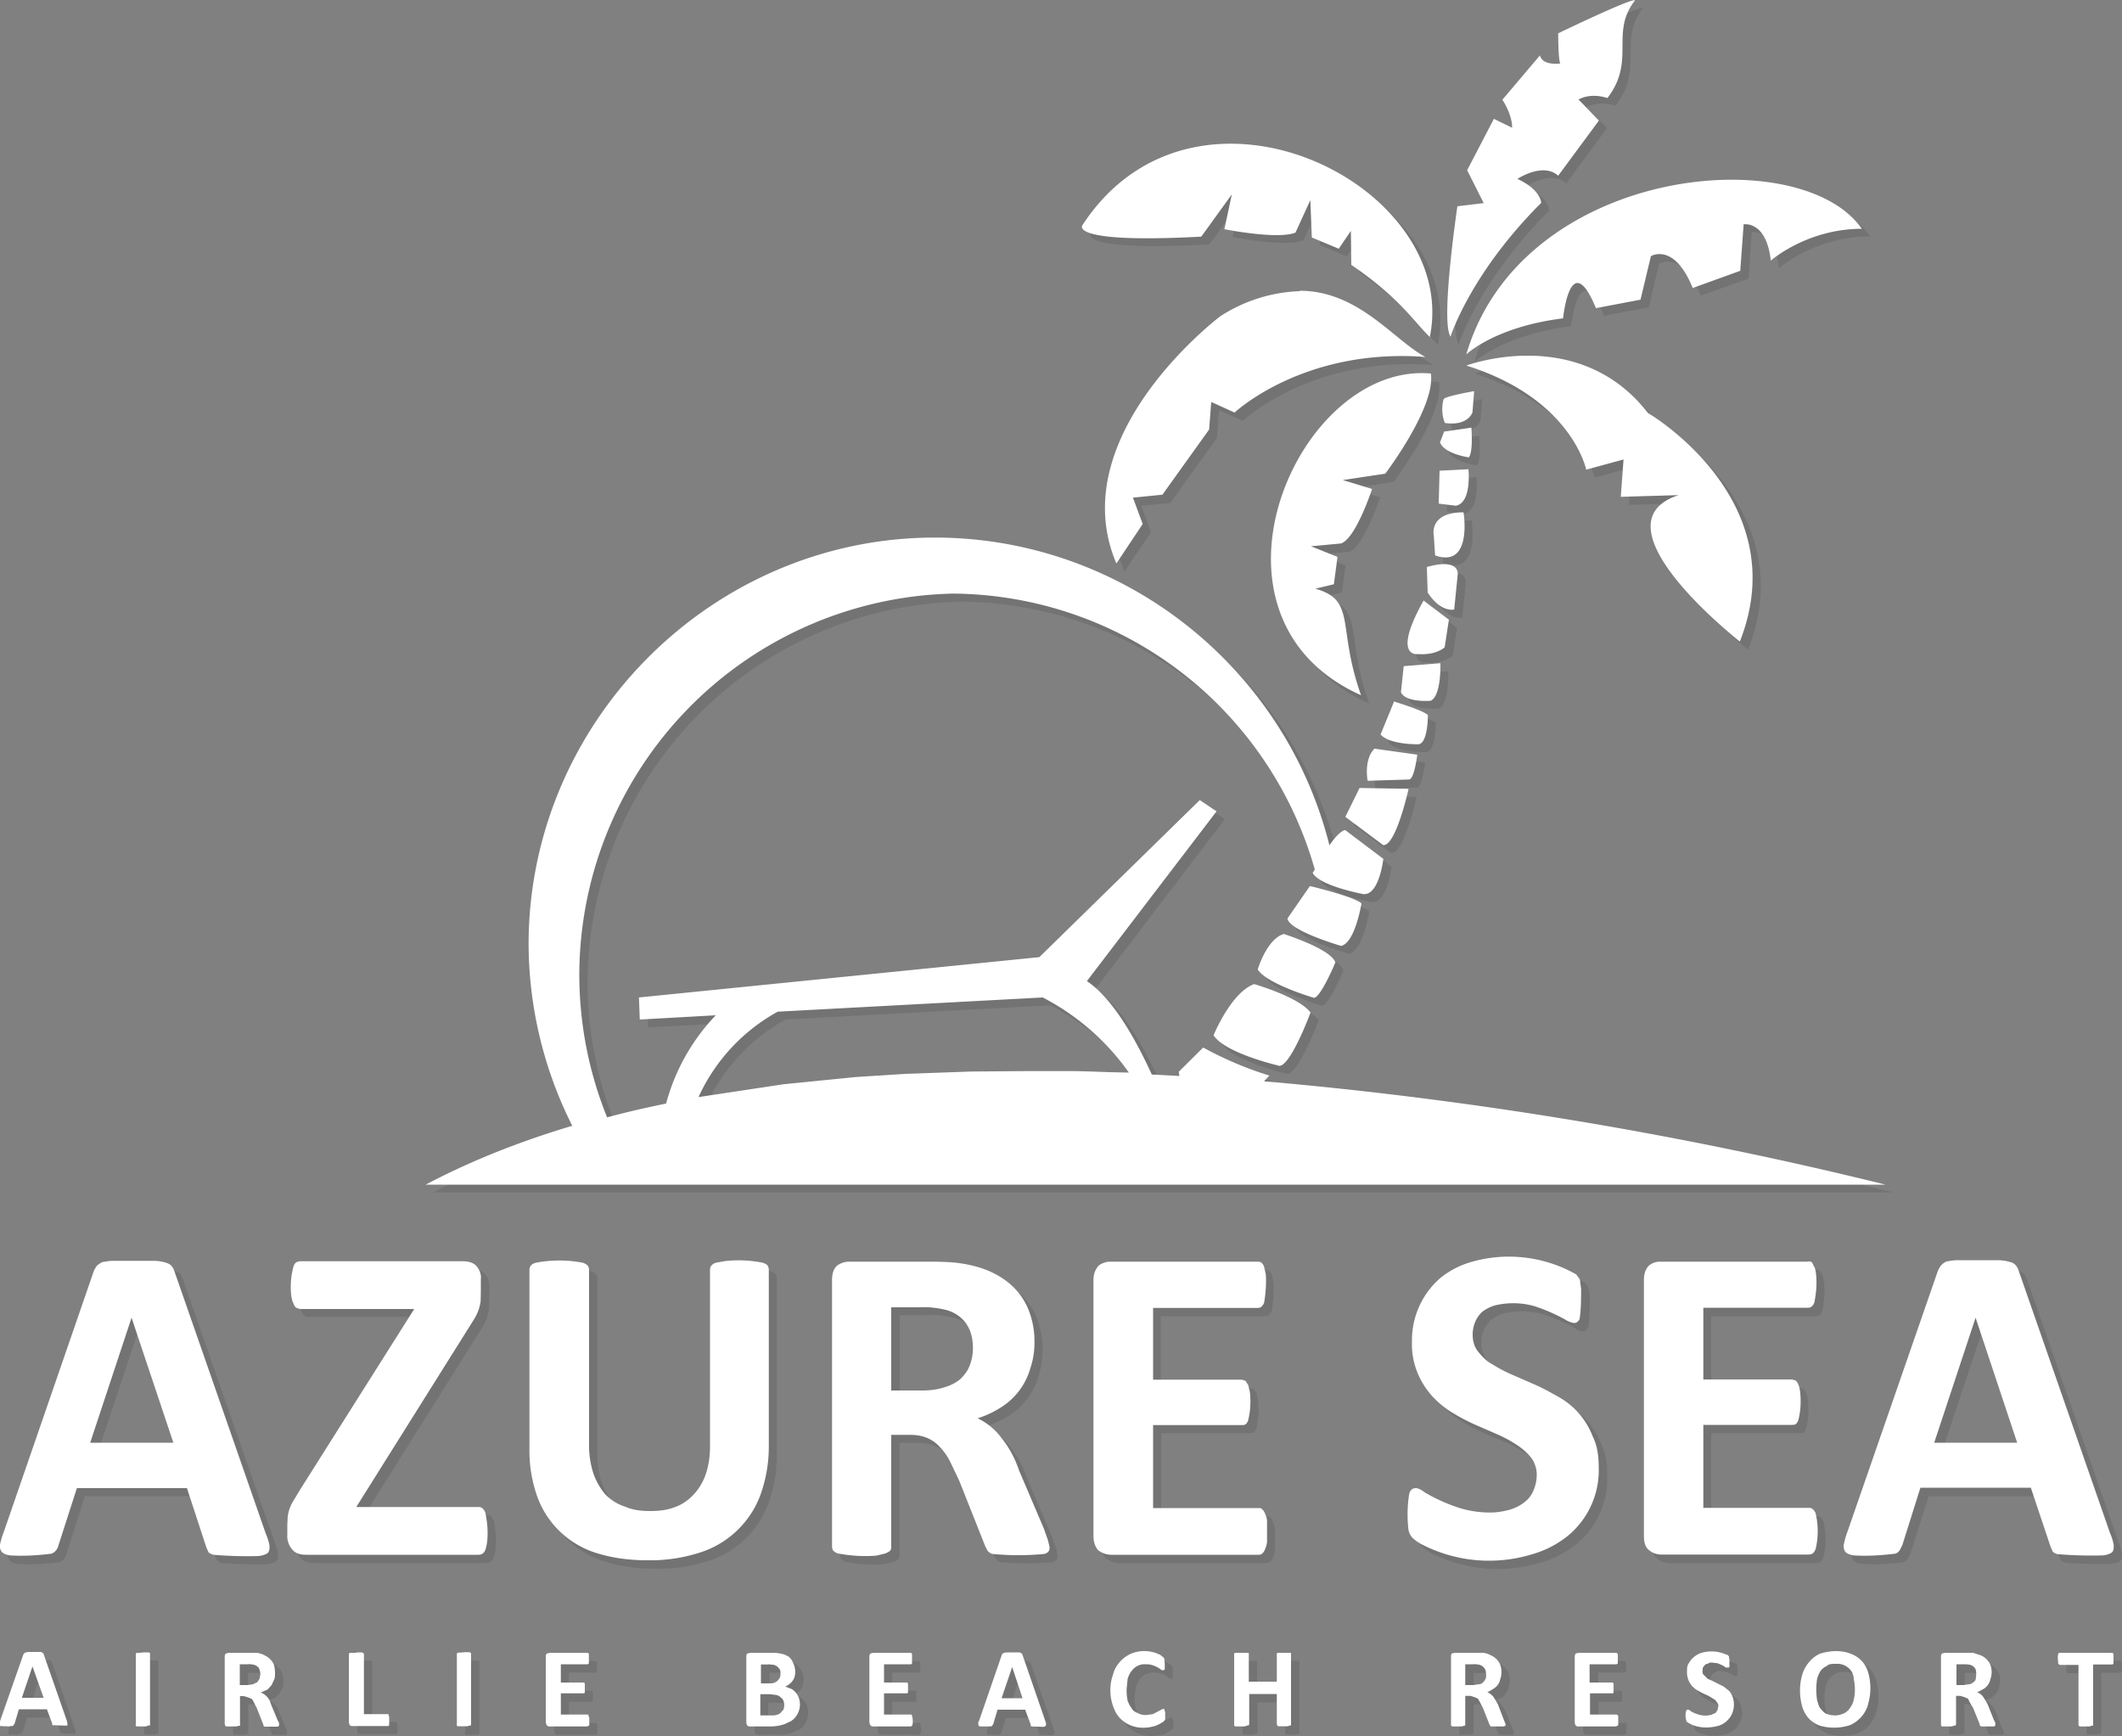 <svg xmlns="http://www.w3.org/2000/svg" viewBox="0 0 1000 818"><rect x="0" y="0" width="1000" height="818" fill="#808080" stroke="none"/><path d="M884.1 807.1a15.3 15.3 0 01-8.4 9.6 24.5 24.5 0 01-14.4.2c-2-.8-3.8-1.9-5.2-3.4a14 14 0 01-3-5.6c-1.4-5-1.4-10.3.2-15.3a15 15 0 013.2-5.8 14 14 0 015-3.8c2.1-.6 4.6-1.1 7.7-1.1 2.3 0 4.8.3 6.7 1.1 4 1.3 7 4.6 8.2 8.6a27 27 0 010 15.4v.1zM552.3 791h-.4c-.3 0-.7 0-1.1-.4-1.2-1-2.6-1.6-4-2.1-1.2-.4-2.1-.4-3.1-.4-2.5-.1-5 1-6.5 3-.9 1.2-1.5 2.5-2 3.9l-.5 5c0 2 .2 3.8.6 5.3a12 12 0 002 3.9h-.1c.8 1 1.7 1.5 2.9 1.9 1.1.7 2.3 1 3.8 1l3.2-.5 3.9-2 1-.4h.5v.5l.4.8v3.6l-.4.6-.4.4c-1 .8-2 1.3-3.4 2-2 .5-3.9.9-6.1.9a15 15 0 01-11.2-4.6 15 15 0 01-3-5.4c-1.7-5-1.7-10.3 0-15.3.5-2.3 1.9-4.2 3.2-5.8 1.6-1.7 3.3-2.8 5.2-3.8 4.5-1.7 9.5-1.5 13.8.6l1.3 1 .6.7v.6l.2 1.9v2.5l-.4.6zm256 3.8l2.4 1.1 5.4 2.7 2.5 2c1.5 1.7 2.3 4 2.3 6.3.2 4.8-3 9.1-7.7 10.3-4.4 1.2-9.2 1-13.2-1.1l-1.1-.8a2 2 0 01-.4-1 7.9 7.9 0 010-4.2l.4-.6h.3c.2 0 .6 0 1 .4a12.5 12.5 0 0010.2 2l1.9-.8 1-1.4.3-1.9c0-.7-.4-1.3-.8-1.9-.3-.8-1-1.1-1.7-1.5l-2-1.4-2.8-1.1-2.7-1.6a9.6 9.6 0 01-4.7-8.2c0-1.9 0-3.2.7-4.4a11 11 0 016.2-5 17 17 0 0111.4.8c.6 0 .8.4 1 .6l.4.3v.6l.2.8v3.4c0 .2 0 .4-.4.4h-.4a2 2 0 01-1 0c-1-1-2.4-1.3-3.8-1.9l-2.7-.4c-.7 0-1.3 0-1.9.6-.7 0-1.1.4-1.5.8l-.8 1-.2 1.5c0 .7 0 1.3.6 1.9l1.5 1.5v.2zm-337.4 22.6h-4.8l-1-.2-.1-1.1c0-.4 0-.8.4-1.4l10.7-31s0-.4.4-.6l.5-.4 1.4-.2h6.1l1 .6.3.8 10.8 31 .4 1.3-.2 1-1.2.4-5.3-.2a1 1 0 01-.6-.4v-.6l-2.7-6.9h-13l-2 6.7-.5.8-.6.4zm452.9 0h-4.6a.7.7 0 01-.6-.4v-32c0-1 0-1.5.6-1.9l1.5-.4h13l3.5 1.2a9 9 0 014.8 4.6 10 10 0 010 6.7 7.8 7.8 0 01-3.3 4.6l-3 1.5c1 .4 1.8 1.2 2.6 2l1.4 1.8 1 2 2.8 7.2.8 1.4v1.3l-.6.4h-6.2c-.2 0-.4-.2-.5-.4l-.2-.8-3-7.6-1.4-2.3-1-2-1.7-.7-2-.6h-2v13.4l-.2.6h-.8l-1 .4zm-808.8 0h-4.6l-.4-.4-.2-.8V785c0-1 0-1.5.6-1.9l1.5-.4h12.7a9 9 0 013.8 1.2 8 8 0 014.6 4.6c.4 1 .6 2.3.6 3.8 0 1.2 0 2-.4 2.9l-1.4 2.7-1.9 2-3.2 1.4c1.9.8 3.2 2.1 4.2 3.8l.8 2 3 7.2.6 1.4v1.3l-.6.4h-6.1c-.2 0-.4-.2-.6-.4l-.2-.8-3-7.6-1.2-2.3-1.1-2-1.8-.7-1.9-.6H117v14h-.8l-1.1.4zm578 0h-4.7c-.2 0-.4-.2-.5-.4v-32c0-1 0-1.5.3-1.9l1.6-.4h12.8a9 9 0 013.8 1.2c2 .7 3.9 2.5 4.6 4.6a10 10 0 010 6.7 7.4 7.4 0 01-3.2 4.6l-2.9 1.5c1.2.4 2 1.2 2.7 2l1.3 1.8 1 2 2.9 7.2.7 2v.7l-.7.4h-6.2l-.4-.4-.3-.8-3.1-7.6-1.2-2.3c-.2-.7-.6-1.4-1.1-2l-1.5-.7-2-.6h-2.4v14h-.6l-1 .4zm-684.3-.2v.2l-4.8-.2V816l.2-1.4 10.7-31.2.4-.6.7-.4 1.4-.2h6l.9.6.4.8 10.7 31 .4 1.4-.2 1h-1l-6.1-.3v-.7l-2.5-6.7H12.7l-2 6.7-.5.7-.4.4H8.7zm757 .2h-17.6a2 2 0 01-1.5-.4 3 3 0 01-.6-1.9v-30c0-1 .2-1.6.6-2l1.5-.4h17.6l.6.6v4.4l-.6.4h-12.6v8.6H764l.4.6v4.2l-.4.4h-10.7v10h12.6l.6.5v4.4l-.6.4h-.4l.2.2zm-485 0h-17.4a2 2 0 01-1.6-.4 3 3 0 01-.6-1.9v-30c0-1 0-1.6.6-2l1.6-.4H281l.4.6v4.4l-.6.4h-12.7v8.6h11l.3.6v4.2l-.3.4h-11v10h13v.5l.4.8v3.6l-.3.4h-.6v.2zm77 0a2 2 0 01-1.5-.4 3 3 0 01-.6-1.9v-30c0-1 0-1.6.6-2l1.5-.4h8.8c2 0 3.8 0 5.4.4 1.3.2 2.5.8 3.8 1.5 1 1 1.7 2 2.1 3.1 1 2 1.2 4 .6 6.1a7.3 7.3 0 01-4.4 4.8l2.7 1c1.7.9 3 2.4 3.6 4.2 1.5 4 0 8.6-3.4 11.1l-3 1.3c-2.2.9-4.6 1.3-7 1.2h-9.2zm76-34.1v4.4l-.3.4h-12.9v8.6h11l.3.6v4.2l-.4.4h-10.9v10h13l.2.5.2.8c.3 1.2.3 2.4 0 3.6l-.3.4h-.2v.2h-17.9c-.4 0-1-.1-1.3-.4a3 3 0 01-.6-1.9v-30c0-1 0-1.6.6-2l1.3-.4h17.9l.3.6zm-208.6-.8c.6 0 .8.4.8.6v34h-.4l-1.3.3h-4.6l-.4-.4c0-.2-.2-.4 0-.8v-33l.6-.5h1.1l2.1-.2h2.1zM72.8 817.3h-4.6l-.3-.4c0-.2-.2-.4 0-.8v-33l.3-.5h1.4l2-.2h2.2c.6 0 .8.4.8.6v34h-.8l-1 .3zm915.7 0h-4.4c-.3 0-.6-.2-.8-.4v-28.5h-8.8l-.4-.2-.3-.6v-1a9.7 9.7 0 010-3.4l.3-.6h25.3l.4.6v4.4l-.4.6h-9l-.2.2v28.5h-.5l-1.2.4zm-397.9 0h-4.4c-.3 0-.5-.2-.7-.4v-34l.7-.3h5.6c.4 0 .6 0 .6.4v13.2h13.2v-13.4l.5-.2h5.6c.4 0 .6 0 .6.4v34h-.6l-1 .3h-4.6l-.3-.4-.2-.8v-14h-13v14l-.2.8h-.6l-1.2.4zM172 782.4h2.7l.7.6v28.5h11.5l.2.6.2.8v3.8l-.4.4h-16.5c-.5.2-1 0-1.5-.2a3 3 0 01-.6-1.9v-32l.8-.4h2.9v-.2zM877.4 795c0-1.5-.5-2.9-1.3-4a8 8 0 00-7.1-3.1c-2 0-3.3 0-4.2 1a7.7 7.7 0 00-3.1 2.4c-.7 1.2-1.2 2.5-1.5 3.9-.6 3.2-.6 6.5 0 9.7.3 1.6.7 3 1.3 3.9 1 1.1 1.7 1.9 2.9 2.7 1.1.3 2.5.7 4.2.7 1.5 0 3-.4 4.6-1.1 1-.7 2-1.6 2.7-2.7a9 9 0 001.5-3.6c.8-3.1.8-6.4 0-9.6v-.2zm-510.7 7.3h-4.6v10h5.7c.6 0 1.6 0 2.3-.5.6 0 1.4-.5 1.8-1l1.1-1.3c.6-1.3.6-2.8 0-4.2a3 3 0 00-1.1-1.5 5 5 0 00-2.1-1.2l-3.1-.3zm119 1.9l-4.8-14.8-5 14.8h9.8zM14.2 804h10l.4.2-5.4-15-5 14.8zm684-6l2.8-.3c.5 0 1.3-.4 1.9-1 1-1 1.5-2.3 1.3-3.8 0-1-.2-2-.7-2.9a4.3 4.3 0 00-2.5-1.5c-1.2-.2-2-.4-3-.2h-3.5v9.7h3.8zm-577.5 0l2.5-.3 2-1 1-1.7.5-2c0-1-.4-2-.8-3a4.3 4.3 0 00-2.5-1.5c-1-.2-1.9-.4-3-.2h-3.5v9.7h3.8zm808.4 0l2.9-.3c.7-.2 1.4-.5 2-1 .5-.4.9-1 1-1.7l.3-2c0-1 0-2-.6-3a4.2 4.2 0 00-2.7-1.5c-1-.2-2-.3-3-.2h-3.1v9.7h3.2zM366 788.2h-3.4v8.8h3.8c1.2 0 2 0 2.7-.4 1.1-.4 2-1.3 2.5-2.5a5 5 0 000-3.4l-1.2-1.6-1.5-.7-2.7-.4-.2.2zm341.2-141.6c2.9 2 6 3.5 9.6 5l10.9 4.8c3.8 1.7 7.3 3.6 11 5.7 7.3 4.2 13 10.7 16 18.6 2 4 2.7 8.8 2.7 14.4a40 40 0 01-15.1 33 47.9 47.9 0 01-16.3 8.2 69.2 69.2 0 01-51.7-4.6 20 20 0 01-4.6-3.3 7.9 7.9 0 01-2-4c-.6-5.6-.4-11.2.4-16.7.2-1 .8-1.7 1.2-1.9.5-.6 1.1-.8 1.9-.8 1 0 2.5.6 4.2 2a81.6 81.6 0 0017.2 7.6c3.9 1.2 8.5 2 13.6 2 3.5 0 6.6-.6 9.2-1.4 2.7-.8 5-2 7-3.5 1.9-1.5 3.4-3.4 4.3-5.7a19 19 0 001.6-7.3c0-3-1-5.7-2.7-8-2-2.3-4.2-4.4-6.7-6-2.9-1.9-6-3.6-9.2-5l-11-4.7a99.8 99.8 0 01-10.7-5.8 43.7 43.7 0 01-9.3-7.8 36.4 36.4 0 01-9.2-25.5 38.7 38.7 0 0113.6-30 43 43 0 0114.7-7.6 64.2 64.2 0 0149 6l1.4 1.9c.2.4.6 1 .6 2l.4 3c0 4.4 0 9-.6 13.4-.2 1-.6 1.5-1 1.9-.6.6-1.1.8-1.9.8a10 10 0 01-3.8-1.6 80.5 80.5 0 00-15-6.5 36.7 36.7 0 00-18.7-.2c-2.3.8-4 1.8-5.8 3.1a14.1 14.1 0 00-3.2 4.8 14.2 14.2 0 001.3 13.7c2 2.4 3.8 4.5 6.7 6zM362.3 708a44.8 44.8 0 01-28.7 27.6 76.1 76.1 0 01-24.6 3.6 79 79 0 01-23.3-3.2 43.2 43.2 0 01-28.6-26.5 65 65 0 01-3.8-23v-84.2c0-.6.2-1.4.8-2 .3-.5 1.1-.9 2.3-1.3a63.7 63.7 0 0122.2 0c1 .4 1.7.8 2 1.4.7.5.9 1.3.9 1.9v81.6c0 5.5.5 10.3 1.9 14.3 1.3 3.9 3.4 7.3 5.7 10a29.8 29.8 0 0021 7.9c4.5 0 8.3-.6 12-2 3.4-1.3 6.3-3.4 8.8-5.9 2.5-2.8 4.4-6 5.5-9.6 1.4-3.8 2-8.2 2-13v-83.3c0-.6.1-1.4.7-2 .4-.5 1.2-.9 2.1-1.3l4.4-.7a61 61 0 0117.6.7c1.2.4 2 .8 2.3 1.4.4.5.6 1.3.6 1.9v83a67 67 0 01-3.8 22.7zM40 705l-8.6 27a6 6 0 01-1.2 2.5c-.6.7-1.3 1.3-2.3 1.7-6.5.7-13 1.1-19.5.7-2-.3-3-.7-3.9-1.7-.5-.7-1-1.9-.7-3.4.4-1.6.7-3.5 1.7-6L48 603.3c.4-1.1 1-2 1.6-2.9.5-.7 1.5-1.3 2.7-1.9 1.3-.2 3-.5 5.1-.5h18.8c2.5 0 4.4.3 5.7.7 1.6.4 2.5 1 3.1 1.7.6.8 1.2 2 1.5 3.3l42.8 122.6a29 29 0 011.7 5.8c0 1.7 0 2.8-1 3.6-.7.6-2 1.1-4.2 1.3-7 .2-14.2 0-21.2-.5-1.2-.4-2-.8-2.3-1.4-.5-.7-.8-1.5-1-2.3L92 705H40.3l-.2-.1zm383.9-25v52.7c0 .6 0 1.4-.6 2-.6.5-1.3.9-2.3 1.3l-4.2 1a64 64 0 01-18-1c-1-.2-1.7-.8-2.3-1.4a3 3 0 01-.6-1.9V607.2c0-3.3.8-5.4 2.3-7a9.8 9.8 0 016-1.9H440c5.1 0 10.1 0 15.3.6 5.7.8 10.5 2.1 15.1 4a37 37 0 0111.3 7.7c3 3 5.6 6.9 7.1 11 1.7 4.6 2.6 9.5 2.5 14.5a38 38 0 01-2 12.6 32.2 32.2 0 01-13.3 18 45.8 45.8 0 01-11.5 5.4c4.2 2 8 5.2 10.9 8.8 3.8 4.7 6.7 10 8.6 15.7l11.7 27.4 2.1 5.8.6 3c0 .8 0 1.4-.4 2-.4.5-1 .9-2 1.3-8.1.7-16.4.7-24.6 0-1-.4-1.7-1-2.1-1.6l-1.2-2-12.2-31.1-4.4-9.2a28.4 28.4 0 00-4.8-6.7 17.3 17.3 0 00-6.2-4.2 20 20 0 00-7.6-1.4h-9zm537 25h-52l-8.6 27-1.2 2.5c-.5.7-1.1 1.3-2.3 1.7-6.5.7-13 1.1-19.5.7-2-.3-3-.7-3.8-1.7-.6-.7-1-1.9-.8-3.4.4-1.6.8-3.5 1.7-6L917 603.2c.3-1.1 1-2 1.5-2.8.6-.8 1.5-1.4 2.7-2 1.3-.1 3-.5 5.1-.5h18.8c2.5 0 4.4.4 5.8.7 1.1.3 2.2.9 3 1.8.6.7 1.2 1.9 1.6 3.2l42.7 122.6a29 29 0 011.7 5.8c0 1.7 0 2.8-1 3.6-.7.6-2 1.1-4.2 1.3-7 .2-14.1 0-21.2-.5-1.2-.4-2-.8-2.3-1.4-.5-.7-.8-1.5-1-2.3L961 705zM855.7 598.3c.7 0 1.3 0 1.9.4l1.1 2c.4.7.6 1.9.8 3.4.6 4.6.2 9.2-.8 13.6-.4 1-.7 1.5-1.3 2-.4.3-1 .5-1.7.5h-49.3v33.7h41.8l1.7.6c.6.4 1 1.1 1.3 1.9.4.8.6 1.9.8 3.2.5 4.5.3 9-.8 13.5a3 3 0 01-1.3 1.9c-.6.3-1.1.3-2 .3h-41.5v39.1h49.8c.6 0 1.2 0 1.8.6.5.4 1 1 1.3 2a36.6 36.6 0 010 17c-.4.7-.8 1.5-1.3 1.9-.6.4-1.2.6-2 .6h-69.3c-2.1 0-4.2-.8-5.8-2.1-1.9-1.4-2.4-3.9-2.4-6.8V607c0-3.1.7-5.2 2.3-6.7a8 8 0 015.3-2h69.6zm-259 138.2h-69.4c-2 0-4.2-.8-6-2.1-1.5-1.4-2.4-3.9-2.4-6.8V607a9 9 0 012.5-6.7 9 9 0 015.7-2h69c.8 0 1.3 0 1.9.4.4.4 1 1 1.3 2l.8 3.4c.3 4.5 0 9.1-.8 13.6-.3 1-1 1.5-1.3 2a4 4 0 01-2 .5h-49v33.7h42l1.7.6 1.4 1.9.7 3.2c.6 4.5.3 9-.7 13.5-.3.7-.7 1.4-1.4 1.9-.5.3-1.1.3-1.9.3h-41.6v39.1H597c.5 0 1.1 0 1.5.6.6.4 1 1 1.3 2 .4.7.8 1.8 1 3.2v10.3a14 14 0 01-1 3.5c-.2.7-.7 1.3-1.3 1.9-.4.4-1 .6-1.7.6zm-367.5 0H148c-2.8 0-5-.8-6.5-2.5a9.6 9.6 0 01-2.3-7.1V722l.2-3.8a19 19 0 012.9-7.7l3-5 53.7-85h-53.3c-1 0-1.5-.2-2.3-.6a5 5 0 01-1.3-2c-.6-1-.8-2.2-1-3.4-.5-4.6-.2-9.6 1-14 .4-1 .8-1.5 1.3-1.9.8-.4 1.4-.5 2.3-.5H222c3 0 5.1.7 6.5 2.2a9 9 0 012.1 6.4v5.1l-.2 5c-.4 3-1.3 5.7-2.9 8.3l-3 4.8-52.7 83.9h57.8c1.4 0 2.3 1 3.1 2.6 1 4.6 1.3 9.6.8 14.2-.2 1.1-.4 2.2-.8 3.3a4 4 0 01-1.3 1.9c-.6.4-1.2.6-2 .6zm133-28.6v-.2.2zM85.5 683.6l-19.6-58.8-19.5 58.8h39zm869 0l-19.6-58.8-19.6 58.8h39.1zM438.2 659c3.6 0 7.2-.5 10.6-1.6a21 21 0 007.4-3.8 18.3 18.3 0 006-14.6c0-4.6-1-8.4-3-11.4a17 17 0 00-10.2-6.8 44 44 0 00-12.5-1.1H424V659h14.3zM892 561.8H204.4c22-11.4 45.3-20.5 69-27.5l.2.2a191.6 191.6 0 01-20.7-86.4c.4-104.8 86.8-191 191.6-191 87.5 0 164.5 60.1 185.8 145 2.7-3.8 5.3-6.7 7.5-7.3l18 13.6s-2 17.2-9.4 16.7c0 0-20.7-3.9-24-10l1-1.7a178.6 178.6 0 00-170.5-129.9 180.1 180.1 0 00-176 179.3c0 23.1 4.5 46 13.2 67.4 9.2-2.5 18.4-4.6 27.7-6.5a96.2 96.2 0 0123.4-41.5l-35.8 1.9-.4-10.4 188.7-19 75.7-73.9 7.8 5.2-61 80c14.3 9.6 26 34.2 30.6 44.1l13 .6-.4-2 11.5-11.4a164 164 0 0031.2 13.2l-2.5 2.7c98.7 8.6 196.5 24.9 292.5 48.6zM526.4 509l9.3.2a114.2 114.2 0 00-40.6-35.5l-124.9 6.7a87.2 87.2 0 00-37.3 40.3h.4l39.6-6 34.1-3.4 23.6-1.6 30.8-1.1 25.7-.2h23.6l7.4.2 8.3.4zm68.3-41.6s21.1 6 26.7 13.4c0 0-10.4 27.8-15.5 25 0 0-25-5.8-30.3-14.3 0 0 8.2-20 19.1-24zm14-23.6s22.3 7 24.4 13.5c0 0-6.7 16-10 16.6 0 0-22.4-6.5-26.6-13.4 0 0 4.2-14.4 12.2-16.7zm12.3-22.6s21 5 24.3 8.3c0 0-3 18.6-9.6 19.9 0 0-24.3-6.9-25.2-12.8l10.5-15.4zm23.6-46.1h-.4.4l23 .4s-6 27.2-12.1 26.4l-17.7-13.2 6.8-13.6zm7-18.6l20 2.9s-1.4 11.7-3.9 11.7l-19.5.5s-2-10.1 3.4-15.3v.2zm8.9-22.2h.1c1.6.5 13 3.8 16 6.3 0 0 .1 13.4-4.5 13.8 0 0-13.4.4-17.8-4.6l6.3-15.3-.1-.2zm4.7-16.7l17.3-1.3s.6 15.5-4.6 17.6c0 0-11.7 1-14-4l1.3-12.3zm13-137.6c-62.9-5.8-115.5 114.5-33 151.5-11.5-32.4-1.9-44.6-21.4-50.2l8.6-2.1 1.7-12.8-12.4-5 14-1.4c6.8-1.9 14.7-25.6 14.7-25.6l-13.8-4.2 20.1-3.1s23.8-31.2 21.5-47.1zm-3.5 106.9l11.9 9-2 13s-3.7 3.8-12.6 3.3c0 0-12.6 1.9 2.7-25.3zM695 176s52.7-19.7 85.5 22.5c0 0 69.7 40.6 43.3 107.6 0 0-70.5-55.2-29-69l-27.2.8 1.4-17.6-17.6 4.8s-6.8-33.3-56.4-49zm-18.7 95s14-4.5 14.5 3.1l-1.7 16.9s-6.1 1.7-12.5-7.9l-.3-12zm-60-130.2c27.8 0 44 23 59.2 31.2-57.5-4.4-89.8 26.3-89.8 26.3l-11.2-5-1 13-22 30.7-13.7 1.3 4.6 12.5-12.5 18.5C504.2 209.1 579 153 579 153a73.4 73.4 0 0137.4-12v-.1zm63.2 115.5s-2.7-11.1 14-11.1c0 0 4.4 26.6-13.4 20.3l-.6-9v-.2zm2.7-30.6l13.6-.8s1.7 15.9-6 17.2l-8-1 .4-15.4zm2.1-18.4l12.8-2s1 11.5-1.1 14c0 0-11.3-1.5-13.6-7l2-5zm0-15.4c0-1.3 14.2-3.8 14.2-3.8l-.8 10s-1.9 6.7-13 5c0 0-2.3-5-.6-11.2h.2zm10.5-21.2s13.5-13 45.6-17c0 0 3.5-34 15.5-4.9l21.1-4 4.8-20.5s11-6.7 19.7 15l22.5-8 1.5-22s10.7-1.8 12.8 17.1c0 0 17-15 43-15-29.4-42-160.6-29.2-186.5 59.3zm-17-8h-.2v-.3c-7.7-7.4-14.2-18.3-37-34l-.2-16-5.7 8.5-12.7-5.4-.7-17.6-7 15.3c-8.3 3.5-33.4-1.5-33.4-1.5l3.4-16.5-14.4 20c-63.2 3.4-55.9-5.4-55.9-5.4 52.9-81.3 178.4-19.2 163.6 52.6l.2.2zm9.6-.3s9.2-29.7 42.7-63.2c0 0 0-6.1-11.1-11.3 0 0 11.9-8 19.1-1.5l19.2-26-9.6-9.8s5.2-3.5 13.6-.8c13.6-17.6 1-30.6 13-46-1-1.5-36.2 15.5-36.2 15.5s0 12.7 1 14.2c0 0-8.2 1.4-9.6-3.8l-17.6 21s4.6 6.8 4.6 13.3l-8.6-4.2L695.2 84l7.9 15.5-12.5 1.6s-8 53.6-3.2 61.2v.2z" fill-opacity=".1"></path><path d="M880.3 803.3a15.3 15.3 0 01-8.5 9.6 24.5 24.5 0 01-14.3.2c-2-.8-3.9-2-5.2-3.5a14 14 0 01-3-5.5c-1.4-5-1.4-10.4.1-15.3a16 16 0 013.3-5.8 14 14 0 015-3.8c2-.6 4.6-1.2 7.6-1.2 2.3 0 4.8.4 6.7 1.2a13 13 0 018.3 8.6c1.5 5 1.5 10.3 0 15.3v.2zM548.5 787h-.4c-.4 0-.8 0-1.1-.4-1.3-.9-2.6-1.6-4-2-1.2-.4-2.2-.4-3.1-.4-2.6-.2-5 1-6.5 3-1 1.2-1.6 2.5-2 3.9l-.5 5c0 2 .2 3.8.5 5.3.6 1.5 1.2 2.7 2.1 3.8h-.1c.7 1 1.7 1.6 2.8 2a7 7 0 003.9.9l3.2-.4 3.8-2 1-.5h.6v.6l.4.8v3.6l-.4.6-.4.4a19 19 0 01-3.5 1.9c-1.9.6-3.8 1-6 1a15 15 0 01-11.2-4.7 15 15 0 01-3-5.3c-1.8-5-1.8-10.4 0-15.3.5-2.3 1.9-4.3 3.2-5.8 1.5-1.7 3.3-2.9 5.2-3.8 4.4-1.8 9.5-1.6 13.8.6l1.3 1 .6.7v.5l.2 2v2.5l-.4.5zm256 3.9l2.4 1.1 5.4 2.7 2.5 2c1.5 1.7 2.3 4 2.3 6.2.2 4.8-3 9.2-7.7 10.4-4.4 1.1-9.2 1-13.2-1.2l-1.2-.7a2 2 0 01-.4-1 7.9 7.9 0 010-4.2l.4-.6h.4c.2 0 .6 0 1 .4 1.3 1 2.8 1.5 4.4 2 1.9.5 3.8.5 5.7 0l2-.9.9-1.3.4-2c0-.7-.4-1.3-.8-1.8-.4-.8-1-1.2-1.7-1.6l-2.1-1.3-2.7-1.2-2.7-1.5a9.6 9.6 0 01-4.8-8.2c0-2 0-3.3.8-4.4 1.3-2.4 3.5-4.2 6.1-5a17 17 0 0111.5.8c.6 0 .8.3 1 .5l.4.4v.6l.2.8v3.4c0 .2 0 .4-.4.4h-.4a2 2 0 01-1 0c-1.1-1-2.5-1.4-3.8-2l-2.7-.3c-.8 0-1.3 0-1.9.6-.8 0-1.2.3-1.5.7l-.8 1-.2 1.5c0 .8 0 1.4.6 2l1.5 1.5v.2zM467 813.5h-4.8l-1-.2-.2-1.2c0-.4 0-.7.4-1.3l10.7-31s0-.4.4-.6l.6-.4 1.3-.2h6.2l1 .6.3.7 10.7 31 .4 1.4-.2 1-1.1.4-5.4-.2a1 1 0 01-.6-.4v-.6l-2.6-6.9h-13l-2 6.7-.5.8-.6.4zm452.8 0h-4.6l-.5-.4v-32c0-1 0-1.5.5-2l1.6-.3h13l3.4 1.1c2.1.8 3.9 2.5 4.8 4.6a10 10 0 010 6.7c-.4 2-1.7 3.7-3.2 4.6l-3.1 1.6a6 6 0 012.7 1.9l1.3 2 1 1.8 2.9 7.3.7 1.3v1.4l-.6.4h-6l-.7-.4-.1-.8-3.1-7.6-1.4-2.3-1-2-1.6-.7-2-.6h-2v13.4l-.3.6h-.7l-1 .4zm-808.7 0h-4.6l-.4-.4-.2-.8v-31.2c0-1 0-1.5.6-2l1.5-.3h12.6a9 9 0 013.9 1.1c1.9.8 3.8 2.5 4.6 4.6.3 1 .5 2.3.5 3.9 0 1.1 0 1.9-.3 2.8L128 794l-1.9 2.1-3.3 1.4c2 .7 3.3 2 4.3 3.8l.7 2 3 7.2.7 1.3v1.4l-.6.4h-6.1c-.3-.1-.5-.2-.6-.4l-.2-.8-3-7.6-1.2-2.3c-.3-.7-.7-1.4-1.2-2l-1.7-.7-2-.6h-1.8v14h-.8l-1.1.4zm577.9 0h-4.6l-.6-.4v-32c0-1 0-1.5.4-2l1.5-.3h12.9a9 9 0 013.8 1.1c2 .8 3.8 2.5 4.6 4.6a10 10 0 010 6.7c-.4 2-1.5 3.5-3.3 4.6l-2.8 1.6c1.1.4 1.9 1.1 2.7 1.9l1.3 2 1 1.8 2.8 7.3.8 2v.7l-.8.4h-6.1l-.4-.4-.4-.8-3-7.6-1.2-2.3-1.1-2-1.6-.7-1.9-.6h-2.5v14h-.5l-1 .4zm-684.3-.2v.2l-4.8-.2V812l.2-1.3L11 779.6l.4-.6.7-.4 1.4-.2h5.9l1 .6.3.8 10.8 31 .3 1.3-.1 1h-1l-6.1-.2v-.8l-2.5-6.7H8.9l-2 6.7-.5.8-.4.4H4.8zm757 .2h-17.5a2 2 0 01-1.6-.4c-.4-.6-.5-1.2-.5-2v-30c0-1 .1-1.5.5-2l1.6-.3h17.6l.6.6v4.4l-.6.4h-12.7v8.6h11l.3.6v4.2l-.3.3h-10.8v10H762l.6.6v4.4l-.6.4h-.4l.2.2zm-485 0h-17.4a2 2 0 01-1.5-.4c-.4-.6-.6-1.2-.6-2v-30c0-1 0-1.5.6-2l1.5-.3h17.8l.4.6v4.4l-.6.4h-12.6v8.6h11l.3.6v4.2l-.4.3h-10.9v10h13v.6l.4.8v3.6l-.4.4h-.5v.2zm77 0a2 2 0 01-1.5-.4c-.4-.6-.5-1.2-.5-2v-30c0-1 0-1.5.5-2l1.6-.3h8.8c1.9 0 3.8 0 5.3.4 1.4.2 2.5.7 3.9 1.5 1 1 1.7 2 2 3a9 9 0 01.7 6.2c-.6 2.3-2.3 3.8-4.5 4.8l2.7 1c1.7.8 3 2.4 3.7 4.2 1.5 4 0 8.6-3.5 11l-2.9 1.4c-2.2.8-4.6 1.2-7 1.2h-9.2zm76.1-34.1v4.4l-.4.4h-12.8v8.6h11l.3.6v4.2l-.4.3h-10.9v10h13l.2.6.2.8c.2 1.2.2 2.4 0 3.6l-.4.4h-.2v.2h-17.8c-.5 0-1-.1-1.3-.4-.4-.6-.6-1.2-.6-2v-30c0-1 0-1.5.6-2l1.3-.3h17.8l.4.6zm-208.6-.8c.6 0 .8.4.8.6V813h-.4l-1.4.4h-4.6l-.3-.4c0-.2-.2-.4 0-.8v-33.1l.5-.4h1.2l2.1-.2h2.1zM69 813.5h-4.6l-.4-.4c0-.2-.2-.4 0-.8v-33.1l.4-.4h1.4l2-.2H70c.5 0 .7.4.7.6V813H70l-1 .4zm915.7 0h-4.4c-.3 0-.6-.2-.8-.4v-28.6h-8.8l-.4-.2-.4-.5v-1a9.7 9.7 0 010-3.4l.4-.6h25.3l.4.6v4.4l-.4.5h-9l-.2.2v28.6h-.6l-1.1.4zm-397.9 0h-4.4c-.3 0-.6-.2-.8-.4V779l.8-.2h5.6c.3 0 .5 0 .5.4v13.2h13.2V779l.6-.2h5.6c.4 0 .5 0 .5.4V813h-.5l-1 .4h-4.6l-.4-.4-.2-.8v-14h-13v14l-.2.8h-.5l-1.2.4zM168 778.6h2.7l.8.6v28.5H183l.2.6.2.8v3.8l-.4.4h-16.5c-.5.1-1 0-1.5-.2-.4-.6-.6-1.2-.6-2v-32l.8-.3h2.8v-.2zm705.6 12.5a7 7 0 00-1.4-4 8 8 0 00-7-3.1c-2 0-3.3 0-4.3 1a7.7 7.7 0 00-3 2.4 14 14 0 00-1.6 3.8c-.5 3.3-.5 6.6 0 9.8.4 1.5.8 2.9 1.4 3.8 1 1.2 1.7 2 2.8 2.7 1.2.4 2.5.8 4.3.8 1.5 0 3-.4 4.6-1.2 1-.6 2-1.5 2.6-2.6a9 9 0 001.6-3.7c.7-3 .7-6.3 0-9.6v-.1zm-510.7 7.2h-4.6v10h5.7c.6 0 1.5 0 2.3-.4.6 0 1.4-.6 1.7-1l1.2-1.3a6 6 0 000-4.2 3 3 0 00-1.2-1.5c-.5-.6-1.3-1-2-1.2l-3.1-.4zm119 2l-4.9-14.8-5 14.7h9.8zM10.3 800h10l.3.1-5.3-14.9-5 14.8zm684-6l2.7-.4c.6 0 1.4-.3 2-1 1-.9 1.5-2.2 1.3-3.8 0-1-.2-1.9-.8-2.8a4.3 4.3 0 00-2.5-1.6c-1.1-.2-1.9-.3-3-.2h-3.5v9.8h3.9zm-577.5 0l2.5-.4 2-1 1-1.6.4-2c0-1.1-.3-2-.7-3a4.3 4.3 0 00-2.5-1.6c-1-.2-2-.3-3-.2H113v9.8h3.8zm808.4 0l2.9-.4c.7-.1 1.3-.4 1.9-1a2 2 0 001.1-1.6l.2-2c0-1.1 0-2-.6-3a4.2 4.2 0 00-2.6-1.6c-1-.2-2-.2-3.1-.2h-3v9.8h3.2zM362 784.3h-3.4v8.9h3.8c1.1 0 1.9 0 2.7-.4 1.1-.4 1.9-1.4 2.5-2.5a7 7 0 000-3.5l-1.2-1.5-1.5-.8-2.7-.3-.2.1zm341.2-141.5a65 65 0 009.5 5l11 4.8c3.8 1.7 7.2 3.6 10.9 5.7a36 36 0 0116 18.6c2 4 2.8 8.8 2.8 14.3a40 40 0 01-15.2 33 47.9 47.9 0 01-16.3 8.2 69.2 69.2 0 01-51.7-4.6 20 20 0 01-4.6-3.2 7.9 7.9 0 01-1.9-4c-.6-5.6-.5-11.2.4-16.7a4 4 0 011.1-2c.6-.5 1.2-.7 2-.7 1 0 2.4.6 4.2 2a81.6 81.6 0 0017.2 7.6 49 49 0 0013.6 1.9c3.5 0 6.5-.6 9.2-1.3 2.7-.8 5-2 6.9-3.5a13 13 0 004.4-5.7 19 19 0 001.5-7.3c0-3-1-5.8-2.6-8a29 29 0 00-6.7-6c-3-2-6-3.6-9.2-5l-11-4.8a99.8 99.8 0 01-10.7-5.7 43.7 43.7 0 01-9.4-7.9c-6.1-7-9.6-16-9.2-25.4A38.7 38.7 0 01679 602c4.4-3.5 9.4-6 14.8-7.5a64.2 64.2 0 0149 6l1.4 1.9c.2.3.5 1 .5 1.9l.4 3c0 4.5 0 9-.6 13.5-.1 1-.5 1.5-1 1.9-.5.5-1 .7-1.8.7a11 11 0 01-3.9-1.5 80.5 80.5 0 00-14.9-6.5 36.7 36.7 0 00-18.8-.2c-2.3.8-4 1.7-5.7 3a14.1 14.1 0 00-3.3 4.9c-.7 1.8-1.1 3.7-1.1 5.7 0 3 .7 5.7 2.5 8 1.9 2.3 3.8 4.5 6.7 6zM358.5 704a44.8 44.8 0 01-28.8 27.6 76.1 76.1 0 01-24.5 3.6c-8.8 0-16.5-1.1-23.4-3.2a43.2 43.2 0 01-28.5-26.5 65 65 0 01-3.8-23v-84.3c0-.5.2-1.3.7-1.9.4-.5 1.2-1 2.3-1.3 7.3-1.4 15-1.4 22.2 0 1 .4 1.8.8 2.2 1.3.5.6.7 1.4.7 2v81.5a44 44 0 002 14.4c1.3 3.8 3.4 7.3 5.7 10 2.7 2.7 5.7 4.6 9.2 5.7 3.6 1.6 7.4 2.1 11.9 2.1 4.4 0 8.2-.5 11.8-1.9 3.5-1.3 6.4-3.4 8.8-6 2.5-2.7 4.4-6 5.6-9.5 1.3-3.8 2-8.2 2-13v-83.4c0-.5.1-1.3.7-1.9.4-.5 1.1-1 2-1.3l4.5-.8c5.7-.6 11.9-.4 17.6.8 1.2.4 2 .8 2.3 1.3.4.6.6 1.4.6 2v82.9a67 67 0 01-3.8 22.8zm-322.2-3l-8.7 27a6 6 0 01-1.1 2.4c-.6.8-1.4 1.4-2.3 1.7-6.5.8-13 1.2-19.6.8-1.9-.4-3-.8-3.8-1.7-.6-.8-1-2-.8-3.5.4-1.5.8-3.4 1.8-5.9L44 599.5c.4-1.2 1-2.1 1.5-2.9.6-.7 1.6-1.3 2.7-1.9 1.4-.2 3-.6 5.2-.6h18.8c2.5 0 4.4.4 5.7.8 1.5.4 2.5 1 3 1.7.7.8 1.2 2 1.6 3.3l42.7 122.6a29 29 0 011.8 5.7c0 1.7 0 2.9-1 3.7-.8.5-2.1 1.1-4.2 1.3-7.1.2-14.2 0-21.3-.6-1.1-.4-1.9-.7-2.3-1.3l-1-2.3-9.1-27.8H36.4l-.1-.2zM420 676v52.7c0 .6 0 1.3-.5 2-.6.5-1.4.9-2.3 1.3l-4.2 1c-6 .5-12.1.1-18-1-1-.2-1.8-.8-2.4-1.4-.3-.6-.5-1.2-.5-1.9V603.3c0-3.2.7-5.3 2.3-6.9a9.8 9.8 0 016-1.9h35.7c5.2 0 10.2 0 15.4.6 5.7.8 10.5 2 15 4s8.3 4.6 11.4 7.7c3 3 5.5 6.9 7 10.9a40 40 0 012.6 14.5 38 38 0 01-2 12.7 31.9 31.9 0 01-13.4 18 45.8 45.8 0 01-11.4 5.4 30 30 0 0110.9 8.8 49 49 0 018.6 15.7l11.7 27.4 2 5.7.7 3c0 .9 0 1.4-.4 2-.4.6-1 1-2 1.3-8.2.8-16.4.8-24.6 0-1-.3-1.8-1-2.2-1.5l-1.1-2.1-12.3-31-4.4-9.2a28.4 28.4 0 00-4.8-6.7 17.3 17.3 0 00-6-4.2c-2.6-1-5-1.4-7.8-1.4h-9zm537 25h-52l-8.5 27-1.2 2.4c-.6.8-1.1 1.4-2.3 1.7-6.5.8-13 1.2-19.5.8-2-.4-3.1-.8-3.9-1.7-.5-.8-1-2-.7-3.5.4-1.5.7-3.4 1.7-5.9l42.5-122.6c.4-1.1 1-2.1 1.6-2.9a8 8 0 012.6-1.9c1.4-.2 3.1-.6 5.2-.6h18.8c2.5 0 4.4.4 5.7.8 1.2.2 2.3.8 3 1.7.7.8 1.2 2 1.6 3.3l42.7 122.6a29 29 0 011.8 5.7c0 1.8 0 2.9-1 3.7-.8.5-2.1 1.1-4.2 1.3-7 .2-14.2 0-21.3-.6-1.1-.3-1.9-.7-2.3-1.3l-1-2.3-9.3-27.8zM851.9 594.4c.8 0 1.4 0 2 .4l1 2c.5.7.7 1.8.9 3.4.5 4.6.1 9.2-.8 13.6-.4 1-.8 1.5-1.4 1.9-.3.4-1 .5-1.7.5h-49.2V650h41.8l1.7.5a5 5 0 011.3 2c.4.7.6 1.9.8 3.2.5 4.5.3 9-.8 13.4-.4 1-.8 1.6-1.3 2-.6.3-1.2.3-2 .3h-41.5v39.1h49.8c.6 0 1.1 0 1.7.6.6.4 1 1 1.4 1.9a36.6 36.6 0 010 17c-.4.8-.8 1.6-1.4 2-.6.3-1.1.5-1.9.5H783a9 9 0 01-5.8-2c-1.9-1.4-2.5-4-2.5-6.8V603.1c0-3 .8-5.1 2.3-6.7a8 8 0 015.4-1.9h69.5zM593 732.6h-69.3c-2.1 0-4.2-.7-6-2-1.5-1.4-2.4-4-2.4-6.8V603.1c0-3 1-5.1 2.4-6.7a9 9 0 015.8-1.9h69c.7 0 1.3 0 1.9.4.4.4 1 1 1.3 2l.8 3.4c.3 4.5 0 9-.8 13.6-.4 1-1 1.5-1.3 1.9-.6.4-1.2.5-2 .5h-49v33.8h41.8l1.7.5 1.3 2 .8 3.2c.5 4.5.3 9-.8 13.4-.2.8-.7 1.5-1.3 2-.6.3-1.1.3-2 .3h-41.5v39.1h49.8c.6 0 1.2 0 1.6.6.5.4 1 1 1.3 1.9.4.8.8 1.9 1 3.2v10.4c-.2 1.2-.5 2.3-1 3.4-.2.8-.8 1.4-1.3 2a3 3 0 01-1.8.5zm-367.4 0h-81.4c-2.9 0-5-.7-6.5-2.5a9.6 9.6 0 01-2.3-7v-4.8l.2-3.9a19 19 0 012.9-7.6l3-5 53.7-85h-53.3c-1 0-1.5-.3-2.3-.6-.6-.4-1-1.2-1.3-2-.6-1.1-.8-2.3-1-3.4-.6-4.6-.2-9.6 1-14 .3-1 .7-1.5 1.3-2 .8-.3 1.3-.5 2.3-.5H218c3.1 0 5.2.8 6.6 2.3 1.5 2 2.3 4 2 6.3v5.2l-.1 5c-.4 3-1.4 5.7-2.9 8.2l-3 4.8-52.7 84h57.8c1.3 0 2.3.9 3 2.6 1 4.6 1.4 9.6.8 14.2-.1 1-.4 2.2-.7 3.2a4 4 0 01-1.4 2c-.5.3-1.1.5-1.9.5zm133-28.5v-.2.2zM81.7 679.8L62 620.9l-19.5 58.9h39zm868.9 0L931 620.9l-19.5 58.9h39zm-516-24.6c3.5 0 7-.4 10.4-1.5a21 21 0 007.5-3.8c2-2 3.5-3.9 4.4-6.3a22 22 0 001.6-8.3c0-4.6-1-8.4-3.1-11.5-2.4-3.4-6-5.8-10.2-6.7a44 44 0 00-12.4-1.1H420v39.2h14.4zm453.7-97H200.6c22-11.6 45.2-20.6 69-27.7l.2.2a191.6 191.6 0 01-20.7-86.4c.4-104.8 86.8-191 191.5-191 87.6 0 164.6 60.2 185.9 145 2.6-3.8 5.3-6.7 7.4-7.2l18 13.6s-1.9 17.2-9.4 16.6c0 0-20.6-3.8-23.9-10l1-1.6a178.6 178.6 0 00-170.5-130A180.1 180.1 0 00273 459c0 23.2 4.4 46 13.1 67.5 9.2-2.5 18.4-4.6 27.8-6.5a96.2 96.2 0 0123.4-41.6l-35.8 2-.4-10.4 188.7-19 75.6-74 7.9 5.3-61.1 80c14.4 9.6 26 34.1 30.6 44l13 .7-.3-2 11.5-11.4c9.9 5.4 20.4 9.9 31.2 13.2l-2.5 2.7c98.6 8.6 196.4 24.9 292.5 48.6zm-365.7-53l9.4.2a114.2 114.2 0 00-40.6-35.4l-124.9 6.7a87.2 87.2 0 00-37.3 40.2h.3l39.7-6 34-3.4 23.6-1.5 30.9-1.1 25.7-.2h23.5l7.5.2 8.2.3zm68.4-41.5s21 6 26.6 13.4c0 0-10.3 27.8-15.5 24.9 0 0-24.9-5.8-30.2-14.2 0 0 8.2-20.1 19.1-24.1zm14-23.6s22.2 7 24.3 13.4c0 0-6.7 16.1-10 16.7 0 0-22.3-6.5-26.6-13.4 0 0 4.3-14.4 12.3-16.7zm12.3-22.6s21 5 24.3 8.2c0 0-3 18.6-9.6 20 0 0-24.3-7-25.3-12.9l10.6-15.3zm23.5-46.2h-.4.4l23 .4s-6 27.2-12 26.5L634 384.9l6.7-13.6zm7.1-18.5l20 2.8s-1.4 11.7-3.9 11.7l-19.5.6s-2-10.2 3.4-15.3v.2zm8.8-22.3h.2c1.5.6 13 3.9 16 6.4 0 0 .1 13.4-4.5 13.8 0 0-13.4.3-17.8-4.6l6.3-15.4-.2-.2zm4.8-16.6l17.3-1.4s.5 15.5-4.6 17.7c0 0-11.7 1-14-4l1.3-12.3zM674.3 176c-62.8-5.7-115.5 114.6-32.9 151.6-11.5-32.4-2-44.7-21.5-50.2l8.7-2.1 1.7-12.9-12.5-5 14-1.3c7-1.9 14.8-25.7 14.8-25.7l-13.8-4.2 20-3s23.8-31.3 21.5-47.2zm-3.4 107l11.9 9-2 13s-3.8 3.8-12.6 3.2c0 0-12.6 2 2.7-25.3zm20.3-110.8s52.7-19.7 85.4 22.4c0 0 69.8 40.6 43.3 107.7 0 0-70.5-55.2-28.9-69l-27.2.8 1.3-17.6-17.6 4.8s-6.7-33.4-56.3-49zm-18.8 95s14-4.6 14.6 3l-1.7 17s-6.2 1.7-12.5-8l-.4-12zm-60-130.2c27.8 0 44.1 23 59.3 31.2-57.5-4.4-89.9 26.2-89.9 26.2l-11-5-1 13-22 30.7-13.9 1.4 4.6 12.4-12.4 18.6c-25.7-60.3 49-116.5 49-116.5a73.4 73.4 0 0137.4-11.8v-.2zm63.3 115.5s-2.7-11.1 14-11.1c0 0 4.4 26.6-13.4 20.3l-.6-9v-.2zm2.7-30.7l13.6-.7s1.7 15.9-6 17.2l-8-1 .4-15.5zm2-18.4l13-1.9s.9 11.5-1.2 14c0 0-11.3-1.5-13.6-7l1.9-5zm0-15.3c0-1.3 14.3-3.8 14.3-3.8l-.8 10s-2 6.6-13 5c0 0-2.3-5-.6-11.2h.2zM691 167s13.4-13 45.6-17c0 0 3.4-34 15.5-4.8l21-4 4.9-20.5s10.9-6.7 19.7 15l22.4-8.1 1.6-21.9s10.7-1.9 12.8 17.1c0 0 17-15 42.9-15-29.3-42-160.5-29.3-186.4 59.2zm-17-8h-.2v-.2c-7.7-7.5-14.2-18.4-37-34l-.2-16-5.7 8.4-12.7-5.3-.7-17.6-7 15.3C602.1 113 577 108 577 108l3.5-16.4-14.4 19.9c-63.2 3.4-56-5.4-56-5.4 53-81.2 178.4-19.1 163.7 52.7l.2.2zm9.5-.2s9.2-29.7 42.8-63.2c0 0 0-6.1-11.2-11.3 0 0 12-8 19.2-1.5l19.2-26-9.6-9.9s5.2-3.4 13.6-.7c13.6-17.7 1-30.7 13-46-1-1.5-36.2 15.5-36.2 15.5s0 12.7 1 14.2c0 0-8.3 1.3-9.6-3.8L708 47s4.6 6.7 4.6 13.2L704 56l-12.6 24.2 7.8 15.5-12.4 1.5s-8 53.7-3.3 61.3v.2z" fill="#fff"></path></svg>
